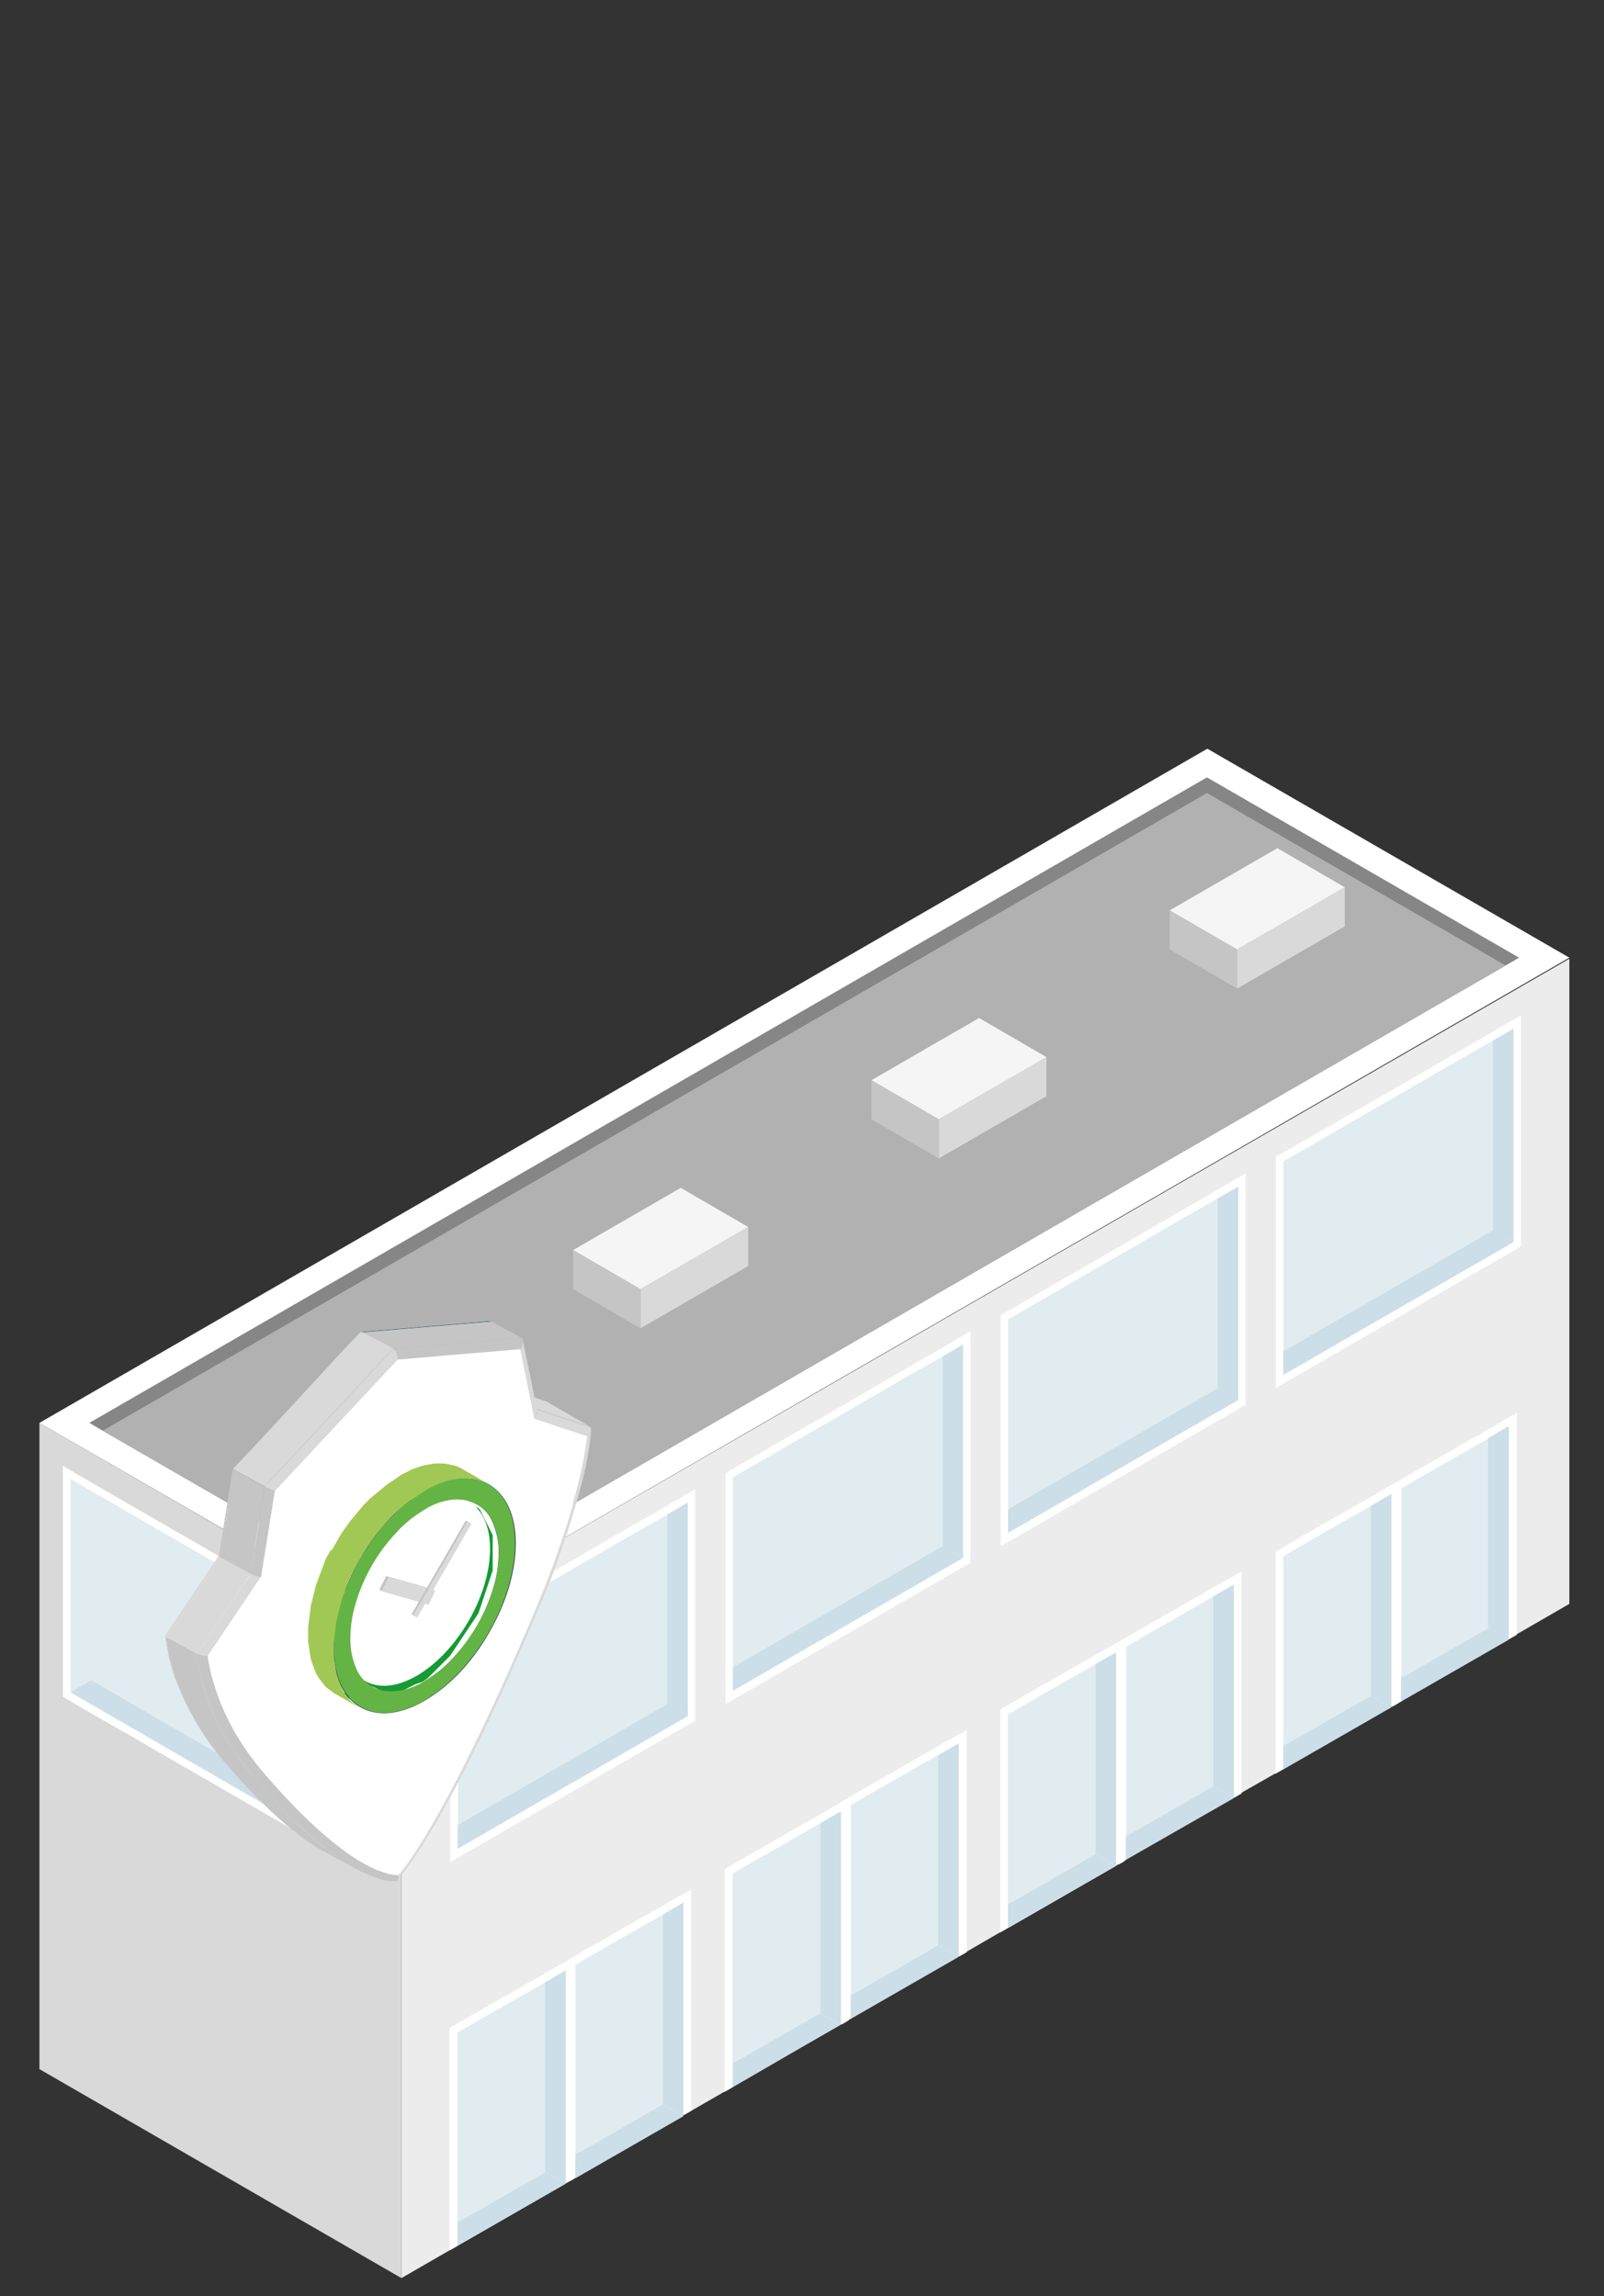 <?xml version="1.0" encoding="UTF-8"?>
<svg id="Ebene_1" data-name="Ebene 1" xmlns="http://www.w3.org/2000/svg" xmlns:xlink="http://www.w3.org/1999/xlink" viewBox="0 0 430.7 616.5">
  <rect x="0" y="0" width="430.7" height="616.5" fill="#333333" stroke="none"/>
  <defs>
    <style>
      .cls-1 {
        clip-path: url(#clippath);
      }

      .cls-2 {
        fill: none;
      }

      .cls-2, .cls-3, .cls-4, .cls-5, .cls-6, .cls-7, .cls-8, .cls-9, .cls-10, .cls-11, .cls-12, .cls-13, .cls-14, .cls-15, .cls-16, .cls-17, .cls-18, .cls-19, .cls-20, .cls-21, .cls-22, .cls-23 {
        stroke-width: 0px;
      }

      .cls-24 {
        clip-path: url(#clippath-1);
      }

      .cls-25 {
        clip-path: url(#clippath-4);
      }

      .cls-26 {
        clip-path: url(#clippath-3);
      }

      .cls-27 {
        clip-path: url(#clippath-2);
      }

      .cls-28 {
        opacity: .15;
      }

      .cls-3 {
        fill: #159a34;
      }

      .cls-3, .cls-4, .cls-5, .cls-6, .cls-7, .cls-8, .cls-9, .cls-10 {
        fill-rule: evenodd;
      }

      .cls-4 {
        fill: #a1c854;
      }

      .cls-5 {
        fill: #415a74;
      }

      .cls-6 {
        fill: #2c3e50;
      }

      .cls-7, .cls-17 {
        fill: #d9d9d9;
      }

      .cls-8, .cls-15 {
        fill: #c6c5c5;
      }

      .cls-9, .cls-19 {
        fill: #fff;
      }

      .cls-10 {
        fill: #64b445;
      }

      .cls-11 {
        fill: #2a3180;
      }

      .cls-12 {
        fill: #868686;
      }

      .cls-13 {
        fill: #057795;
      }

      .cls-14 {
        fill: #ccdee7;
      }

      .cls-16 {
        fill: #e1ecf1;
      }

      .cls-18 {
        fill: #b1b1b1;
      }

      .cls-20 {
        fill: #edecec;
      }

      .cls-21 {
        fill: #f5f5f5;
      }

      .cls-22 {
        fill: #00b1e0;
      }

      .cls-23 {
        fill: #03586f;
      }
    </style>
    <clipPath id="clippath">
      <rect class="cls-2" x="10.59" y="201.01" width="410.8" height="410.7"/>
    </clipPath>
    <clipPath id="clippath-1">
      <rect class="cls-2" x="10.59" y="201.01" width="410.8" height="410.7"/>
    </clipPath>
    <clipPath id="clippath-2">
      <rect class="cls-2" x="18.95" y="397.12" width="5.5" height="57.3"/>
    </clipPath>
    <clipPath id="clippath-3">
      <rect class="cls-2" x="10.59" y="201.01" width="410.8" height="410.7"/>
    </clipPath>
    <clipPath id="clippath-4">
      <rect class="cls-2" x="10.59" y="201.01" width="410.8" height="410.7"/>
    </clipPath>
  </defs>
  <rect class="cls-2" width="430.7" height="616.5"/>
  <g id="Gruppe_65031" data-name="Gruppe 65031">
    <g class="cls-1">
      <g id="Gruppe_65030" data-name="Gruppe 65030">
        <g id="Gruppe_65025" data-name="Gruppe 65025">
          <g class="cls-24">
            <g id="Gruppe_65024" data-name="Gruppe 65024">
              <g id="Gruppe_65023" data-name="Gruppe 65023" class="cls-28">
                <g id="Gruppe_65022" data-name="Gruppe 65022">
                  <g class="cls-27">
                    <g id="Gruppe_65021" data-name="Gruppe 65021">
                      <path id="Pfad_43474" data-name="Pfad 43474" class="cls-11" d="m24.45,400.32v50.9l-5.5,3.2v-57.3l5.5,3.2Z"/>
                    </g>
                  </g>
                </g>
              </g>
            </g>
          </g>
        </g>
        <path id="Pfad_43475" data-name="Pfad 43475" class="cls-20" d="m107.79,438.11v173.5l13-7.5,2.1-1.2,29-16.7.6-.4,1.5-.8.6-.4,28.9-16.7,2.1-1.2,9.2-5.3,20.2-11.7,10.9-6.3.6-.3,1.5-.9.6-.4,11.1-6.4,17.9-10.3,2.1-1.2,9.3-5.4,24.5-14.1,6.5-3.7.6-.4,1.5-.8v-.1l.6-.4,19-10.9,9.9-5.7v-.1l2.1-1.2,9.3-5.3,2.1-1.2,28.9-16.7.6-.3,1.5-.9.6-.3,28.9-16.7,2.1-1.2,14.2-8.2v-173.2L107.79,438.11Z"/>
        <path id="Pfad_43476" data-name="Pfad 43476" class="cls-17" d="m10.59,555.51l97.2,56.1v-173.4l-97.2-56.2v173.5Z"/>
        <path id="Pfad_43477" data-name="Pfad 43477" class="cls-16" d="m99.49,443.61v57.3l-57-32.9-5.8-3.4-1.8-1-11.7-6.7-4.2-2.5v-57.3l5.5,3.2,49.3,28.5,11.7,6.7,1.8,1,5.8,3.4,6.4,3.7Z"/>
        <path id="Pfad_43478" data-name="Pfad 43478" class="cls-19" d="m18.99,397.11l5.5,3.2,49.3,28.5,11.7,6.7,1.8,1,5.8,3.4,6.4,3.7v57.3l-57-32.9-5.8-3.4-1.8-1-11.7-6.7-4.2-2.5v-57.3h0Zm-2.1-3.6v62l1,.6,4.2,2.5,11.7,6.7,1.8,1,5.8,3.4,57,32.9,3.1,1.8v-62l-1-.6-6.4-3.7-5.8-3.4-1.8-1-11.7-6.7-49.4-28.5-5.5-3.2-3-1.8Z"/>
        <path id="Pfad_43479" data-name="Pfad 43479" class="cls-19" d="m324.19,201.01L10.59,382.01l97.2,56.1,313.6-181-97.2-56.1Z"/>
        <path id="Pfad_43480" data-name="Pfad 43480" class="cls-12" d="m407.89,257.11l-3.6,2.1L107.79,430.41l-80.2-46.3-3.6-2.1,300.1-173.3,83.8,48.4Z"/>
        <path id="Pfad_43481" data-name="Pfad 43481" class="cls-18" d="m404.29,259.21L107.79,430.41l-80.2-46.3,296.5-171.2,80.2,46.3Z"/>
        <path id="Pfad_43482" data-name="Pfad 43482" class="cls-14" d="m99.49,494.51v6.3l-80.5-46.5,5.5-3.2,75,43.4Z"/>
        <path id="Pfad_43483" data-name="Pfad 43483" class="cls-16" d="m184.69,403.41v57.3l-35.5,20.5h0l-5.6,3.2-1.7,1-13.8,8-5.1,2.9v-57.3l33.6-19.4,13.8-8,1.8-1,5.6-3.2h0l6.9-4Z"/>
        <path id="Pfad_43484" data-name="Pfad 43484" class="cls-19" d="m184.69,403.41v57.3l-35.5,20.5h0l-5.6,3.2-1.7,1-13.8,8-5.1,2.9v-57.3l33.6-19.4,13.8-8,1.8-1,5.6-3.2h0l6.9-4Zm2-3.6l-3.1,1.8-6.5,3.8h0l-.5.3-5.6,3.2-1.8,1-13.8,8-33.5,19.4-1,.6v62l3.1-1.8,5.1-2.9,13.8-8,1.7-1,5.1-2.9h0l.5-.3,35.5-20.5,1-.6v-62.1h0Z"/>
        <path id="Pfad_43485" data-name="Pfad 43485" class="cls-14" d="m179.19,406.61v50.9l5.5,3.2v-57.3l-5.5,3.2Z"/>
        <path id="Pfad_43486" data-name="Pfad 43486" class="cls-14" d="m184.69,460.71l-61.8,35.6v-6.3l56.3-32.5,5.5,3.2Z"/>
        <path id="Pfad_43487" data-name="Pfad 43487" class="cls-16" d="m258.49,361.01v57.3l-35.5,20.5h0l-5.6,3.2-1.7,1-13.8,8-5.1,2.9v-57.3l33.6-19.4,13.8-8,1.8-1,5.6-3.2h0l6.9-4Z"/>
        <path id="Pfad_43488" data-name="Pfad 43488" class="cls-19" d="m258.49,361.01v57.3l-35.5,20.5h0l-5.6,3.2-1.7,1-13.8,8-5.1,2.9v-57.3l33.6-19.4,13.8-8,1.8-1,5.6-3.2h0l6.9-4Zm2.1-3.6l-3.1,1.8-6.5,3.8h0l-.5.3-5.6,3.2-1.7,1-13.8,8-33.6,19.4-1,.6v62l3.1-1.8,5.1-2.9,13.8-8,1.7-1,5.1-2.9h0l.5-.3,35.5-20.5,1-.6v-62.1h0Z"/>
        <path id="Pfad_43489" data-name="Pfad 43489" class="cls-14" d="m253.09,364.21v50.9l5.5,3.2v-57.3l-5.5,3.2Z"/>
        <path id="Pfad_43490" data-name="Pfad 43490" class="cls-14" d="m258.49,418.31l-61.7,35.6v-6.3l56.3-32.5,5.4,3.2Z"/>
        <path id="Pfad_43491" data-name="Pfad 43491" class="cls-16" d="m332.39,318.61v57.3l-35.5,20.5h0l-5.6,3.2-1.7,1-13.8,8-5.1,2.9v-57.3l33.6-19.4,13.8-8,1.8-1,5.6-3.2h0l6.9-4Z"/>
        <path id="Pfad_43492" data-name="Pfad 43492" class="cls-19" d="m332.39,318.61v57.3l-35.5,20.5h0l-5.6,3.2-1.7,1-13.8,8-5.1,2.9v-57.3l33.6-19.4,13.8-8,1.8-1,5.6-3.2h0l6.9-4Zm2.1-3.6l-3.1,1.8-6.5,3.8h0l-.5.3-5.6,3.2-1.7,1-13.8,8-33.6,19.4-1,.6v62l3.1-1.8,5.1-2.9,13.8-8,1.7-1,5.1-2.9h0l.5-.3,35.5-20.5,1-.6v-62.1h0Z"/>
        <path id="Pfad_43493" data-name="Pfad 43493" class="cls-14" d="m326.99,321.81v50.9l5.5,3.2v-57.3l-5.5,3.2Z"/>
        <path id="Pfad_43494" data-name="Pfad 43494" class="cls-14" d="m332.39,375.91l-61.7,35.6v-6.3l56.3-32.5,5.4,3.2Z"/>
        <path id="Pfad_43495" data-name="Pfad 43495" class="cls-16" d="m406.29,276.21v57.3l-35.5,20.5h0l-5.6,3.2-1.7,1-13.8,8-5.1,2.9v-57.3l33.6-19.4,13.8-8,1.8-1,5.6-3.2h0l6.9-4Z"/>
        <path id="Pfad_43496" data-name="Pfad 43496" class="cls-19" d="m406.29,276.21v57.3l-35.5,20.5h0l-5.6,3.2-1.7,1-13.8,8-5.1,2.9v-57.3l33.6-19.4,13.8-8,1.8-1,5.6-3.2h0l6.9-4Zm2.1-3.6l-3.1,1.8-6.5,3.8h0l-.5.3-5.6,3.2-1.7,1-13.8,8-33.6,19.3-1,.6v62l3.1-1.8,5.1-2.9,13.8-8,1.7-1,5.1-2.9h0l.5-.3,35.5-20.5,1-.6v-62h0Z"/>
        <path id="Pfad_43497" data-name="Pfad 43497" class="cls-14" d="m400.89,279.41v50.9l5.5,3.2v-57.3l-5.5,3.2Z"/>
        <path id="Pfad_43498" data-name="Pfad 43498" class="cls-14" d="m406.29,333.51l-61.7,35.6v-6.3l56.3-32.5,5.4,3.2Z"/>
        <path id="Pfad_43499" data-name="Pfad 43499" class="cls-16" d="m151.79,529.11v57.2l-28.9,16.6v-57.3l6-3.5,13.8-7.9,1.8-1,5.6-3.2,1.7-.9Z"/>
        <path id="Pfad_43500" data-name="Pfad 43500" class="cls-19" d="m150.79,527.31l-1.9,1-5.5,3.2-1.8,1-13.8,7.9-6.1,3.5-1,.6v59.7l2.1-1.2v-57.3l6.1-3.5,13.8-7.9,1.8-1,5.5-3.2,1.9-1.1v57.2l.6-.4v-59.5l-1.7,1Zm1.6-.9l-1.6.9-1.9,1-5.5,3.2-1.8,1-13.8,7.9-6.1,3.5-1,.6v59.7l2.1-1.2v-57.3l6.1-3.5,13.8-7.9,1.8-1,5.5-3.2,1.9-1.1v57.2l.6-.4,1.5-.8v-59.6l-1.6,1Z"/>
        <path id="Pfad_43501" data-name="Pfad 43501" class="cls-14" d="m146.39,532.21v50.9l5.5,3.2v-57.3l-5.5,3.2Z"/>
        <path id="Pfad_43502" data-name="Pfad 43502" class="cls-14" d="m151.79,586.31l-28.9,16.6v-6.3l1.9-1,21.6-12.4,5.4,3.1Z"/>
        <path id="Pfad_43503" data-name="Pfad 43503" class="cls-16" d="m183.39,510.91v57.3l-28.9,16.6v-57.3l6-3.5,13.8-7.9,1.8-1,5.6-3.2,1.7-1Z"/>
        <path id="Pfad_43504" data-name="Pfad 43504" class="cls-19" d="m182.39,509.11l-1.8,1-5.6,3.2-1.8,1-13.8,7.9-6,3.5-1,.6v59.6l1.5-.8.6-.4v-57.2l6-3.5,13.8-7.9,1.8-1,5.6-3.2,1.8-1.1v57.1l2.1-1.2v-59.4l-3.2,1.8Z"/>
        <path id="Pfad_43505" data-name="Pfad 43505" class="cls-14" d="m177.99,514.01v50.9l5.5,3.2v-57.3l-5.5,3.2Z"/>
        <path id="Pfad_43506" data-name="Pfad 43506" class="cls-14" d="m183.39,568.11l-28.9,16.6v-6.3l1.9-1,21.6-12.4,5.4,3.1Z"/>
        <path id="Pfad_43507" data-name="Pfad 43507" class="cls-16" d="m225.69,486.31v57.3l-28.9,16.6v-57.3l6-3.5,13.8-7.9,1.8-1,5.6-3.2,1.7-1Z"/>
        <path id="Pfad_43508" data-name="Pfad 43508" class="cls-19" d="m224.69,484.51l-1.8,1.1-5.6,3.2-1.8,1-13.8,7.9-6.1,3.5-1,.6v59.8l20.2-11.7-18.1,10.4v-57.3l6.1-3.5,13.8-7.9,1.8-1,5.5-3.2,1.9-1v57.2l.6-.3v-59.7l-1.7.9Zm1.6-.9l-1.6.9-1.8,1.1-5.6,3.2-1.8,1-13.8,7.9-6.1,3.5-1,.6v59.8l20.2-11.7-18.1,10.4v-57.3l6.1-3.5,13.8-7.9,1.8-1,5.5-3.2,1.9-1v57.2l.6-.3,1.5-.9v-59.6l-1.6.8Z"/>
        <path id="Pfad_43509" data-name="Pfad 43509" class="cls-14" d="m220.29,489.51v50.9l5.5,3.2v-57.3l-5.5,3.2Z"/>
        <path id="Pfad_43510" data-name="Pfad 43510" class="cls-14" d="m225.69,543.61l-28.9,16.6v-6.3l1.9-1,21.6-12.4,5.4,3.1Z"/>
        <path id="Pfad_43511" data-name="Pfad 43511" class="cls-16" d="m257.29,468.11v57.3l-28.9,16.6v-57.3l6-3.5,13.8-7.9,1.8-1,5.6-3.2,1.7-1Z"/>
        <path id="Pfad_43512" data-name="Pfad 43512" class="cls-19" d="m256.29,466.31l-1.8,1-5.5,3.2-1.8,1-13.8,7.9-6,3.5-1,.6v59.7l1.5-.9.6-.4v-57.3l6-3.5,13.8-7.9,1.8-1,5.6-3.2,1.8-1v57.3l2.1-1.2v-59.6l-3.3,1.8Z"/>
        <path id="Pfad_43513" data-name="Pfad 43513" class="cls-14" d="m251.89,471.31v50.9l5.5,3.2v-57.3l-5.5,3.2Z"/>
        <path id="Pfad_43514" data-name="Pfad 43514" class="cls-14" d="m257.29,525.41l-28.9,16.6v-6.3l1.9-1,21.6-12.4,5.4,3.1Z"/>
        <path id="Pfad_43515" data-name="Pfad 43515" class="cls-16" d="m299.59,443.71v57.3l-28.9,16.6v-57.3l6-3.5,13.8-7.9,1.8-1,5.6-3.2,1.7-1Z"/>
        <path id="Pfad_43516" data-name="Pfad 43516" class="cls-19" d="m298.59,441.91l-1.8,1-5.6,3.2-1.8,1-13.8,7.9-6,3.5-1,.6v59.7l24.5-14.1-22.5,12.9v-57.3l6-3.5,13.8-7.9,1.8-1,5.6-3.2,1.8-1v57.2l.6-.4v-59.6l-1.6,1Zm1.6-1l-1.6.9-1.8,1-5.6,3.2-1.8,1-13.8,7.9-6,3.5-1,.6v59.7l24.5-14.1-22.5,12.9v-57.2l6-3.5,13.8-7.9,1.8-1,5.6-3.2,1.8-1v57.2l.6-.4,1.5-.8v-59.6l-1.5.8Z"/>
        <path id="Pfad_43517" data-name="Pfad 43517" class="cls-14" d="m294.19,446.81v50.9l5.5,3.2v-57.3l-5.5,3.2Z"/>
        <path id="Pfad_43518" data-name="Pfad 43518" class="cls-14" d="m299.59,500.91l-28.9,16.6v-6.3l1.9-1,21.6-12.4,5.4,3.1Z"/>
        <path id="Pfad_43519" data-name="Pfad 43519" class="cls-16" d="m331.19,425.51v57.3l-28.9,16.5v-57.3l6-3.5,13.8-7.9,1.8-1,5.6-3.2,1.7-.9Z"/>
        <path id="Pfad_43520" data-name="Pfad 43520" class="cls-19" d="m330.19,423.71l-1.8,1-5.5,3.2-1.8,1-13.8,7.9-6,3.5-1,.6v59.7l1.5-.8v-.1l.6-.4v-57.2l6-3.5,13.8-7.9,1.7-1,5.6-3.2,1.8-1v57.2l2.1-1.2v-59.6l-3.2,1.8Z"/>
        <path id="Pfad_43521" data-name="Pfad 43521" class="cls-14" d="m325.79,428.61v50.9l5.5,3.2v-57.3l-5.5,3.2Z"/>
        <path id="Pfad_43522" data-name="Pfad 43522" class="cls-14" d="m331.19,482.71l-28.9,16.6v-6.3l1.9-1,21.6-12.4,5.4,3.1Z"/>
        <path id="Pfad_43523" data-name="Pfad 43523" class="cls-16" d="m373.49,401.11v57.3l-28.9,16.6v-57.3l6-3.5,13.8-7.9,1.8-1,5.6-3.2,1.7-1Z"/>
        <path id="Pfad_43524" data-name="Pfad 43524" class="cls-19" d="m372.49,399.31l-1.8,1.1-5.6,3.2-1.8,1-13.8,7.9-6,3.5-1,.6v59.6l2.1-1.2v-57.2l6-3.5,13.8-7.9,1.8-1,5.6-3.2,1.8-1v57.1l.6-.3v-59.6l-1.7.9Zm1.6-.9l-1.6.9-1.8,1.1-5.6,3.2-1.8,1-13.8,7.9-6,3.5-1,.6v59.6l2.1-1.2v-57.2l6-3.5,13.8-7.9,1.8-1,5.6-3.2,1.8-1v57.1l.6-.3,1.5-.9v-59.5l-1.6.8Z"/>
        <path id="Pfad_43525" data-name="Pfad 43525" class="cls-14" d="m368.09,404.31v50.9l5.5,3.2v-57.3l-5.5,3.2Z"/>
        <path id="Pfad_43526" data-name="Pfad 43526" class="cls-14" d="m373.49,458.41l-28.9,16.6v-6.3l1.9-1,21.6-12.4,5.4,3.1Z"/>
        <path id="Pfad_43527" data-name="Pfad 43527" class="cls-16" d="m405.09,382.91v57.3l-28.9,16.6v-57.3l6-3.5,13.8-7.9,1.8-1,5.6-3.2,1.7-1Z"/>
        <path id="Pfad_43528" data-name="Pfad 43528" class="cls-19" d="m404.09,381.11l-1.8,1.1-5.5,3.2-1.8,1-13.8,7.9-6,3.5-1,.6v59.6l1.5-.9.6-.3v-57.2l6-3.5,13.8-7.9,1.8-1,5.5-3.2,1.8-1v57.1l2.1-1.2v-59.6l-3.2,1.8Z"/>
        <path id="Pfad_43529" data-name="Pfad 43529" class="cls-14" d="m399.59,386.11v50.9l5.5,3.2v-57.3l-5.5,3.2Z"/>
        <path id="Pfad_43530" data-name="Pfad 43530" class="cls-14" d="m405.09,440.21l-28.9,16.6v-6.3l1.9-1,21.6-12.4,5.4,3.1Z"/>
        <path id="Pfad_43531" data-name="Pfad 43531" class="cls-21" d="m200.89,329.41l-28.9,16.7-18.1-10.5,28.9-16.7,18.1,10.5Z"/>
        <path id="Pfad_43532" data-name="Pfad 43532" class="cls-17" d="m200.89,339.91l-28.9,16.7v-10.5l28.9-16.7v10.5Z"/>
        <path id="Pfad_43533" data-name="Pfad 43533" class="cls-15" d="m153.89,346.11l18.1,10.5v-10.5l-18.1-10.5v10.5Z"/>
        <path id="Pfad_43534" data-name="Pfad 43534" class="cls-21" d="m280.99,283.81l-28.9,16.7-18.1-10.5,28.9-16.7,18.1,10.5Z"/>
        <path id="Pfad_43535" data-name="Pfad 43535" class="cls-17" d="m280.99,294.31l-28.9,16.7v-10.5l28.9-16.7v10.5Z"/>
        <path id="Pfad_43536" data-name="Pfad 43536" class="cls-15" d="m233.99,300.51l18.1,10.5v-10.5l-18.1-10.5v10.5Z"/>
        <path id="Pfad_43537" data-name="Pfad 43537" class="cls-21" d="m361.09,238.21l-28.9,16.7-18.1-10.5,28.9-16.7,18.1,10.5Z"/>
        <path id="Pfad_43538" data-name="Pfad 43538" class="cls-17" d="m361.09,248.71l-28.9,16.7v-10.5l28.9-16.7v10.5Z"/>
        <path id="Pfad_43539" data-name="Pfad 43539" class="cls-15" d="m314.09,254.91l18.1,10.5v-10.5l-18.1-10.5v10.5Z"/>
        <g id="Gruppe_65027" data-name="Gruppe 65027">
          <g class="cls-26">
            <g id="Gruppe_65026" data-name="Gruppe 65026">
              <path id="Pfad_43540" data-name="Pfad 43540" class="cls-22" d="m143.69,377.51l.5-.5c-.2.2-.3.3-.5.5"/>
              <path id="Pfad_43541" data-name="Pfad 43541" class="cls-22" d="m158.19,385.11c-.1.2-.3.4-.4.5.1-.1.2-.3.4-.5"/>
              <path id="Pfad_43542" data-name="Pfad 43542" class="cls-17" d="m157.69,385.61c0-.3-1,16.2-14.2,47.2-25,58.9-36.7,70.7-36.5,70.6v.4c0,.4-.1.7-.4,1,1.1-1.1,5.3-5.9,13.7-21.2,8.4-15.3,16.7-34.2,16.8-34.4,1-2.4,2.4-5.5,3.5-7.9.1-.2,2.5-5.8,5.6-13.1.8-1.9,2.5-6.1,4.7-12.5.7-1.9,3-8.8,5-16.3,1.4-5.1,2.4-10.3,2.9-15.6-.1.5-.3,1-.6,1.4-.2.1-.3.3-.5.4"/>
              <path id="Pfad_43543" data-name="Pfad 43543" class="cls-13" d="m132.09,371.41c4.8,1.6,9.7,3.2,14.5,4.8q.1,0,.1.1l-14.5-4.8c0-.1-.1-.1-.1-.1"/>
              <path id="Pfad_43544" data-name="Pfad 43544" class="cls-17" d="m143.89,378.21l-11.7-6.8,14.5,4.8,11.7,6.8-14.5-4.8Z"/>
              <path id="Pfad_43545" data-name="Pfad 43545" class="cls-17" d="m143.49,381.01c.9-1.1,1.1-2.4.4-2.7l14.5,4.8c.6.4.3,1.6-.7,2.7l-14.2-4.8Z"/>
              <path id="Pfad_43546" data-name="Pfad 43546" class="cls-17" d="m140.39,359.81c1.3,6.3,2.6,12.7,3.9,19,0,.8-.2,1.6-.8,2.2l-3.8-18.7c.5-.8.8-1.6.7-2.5"/>
              <path id="Pfad_43547" data-name="Pfad 43547" class="cls-23" d="m96.99,357.61l31-2.6c1-.1,2.4-.2,3.4-.3.2,0,.3,0,.5.1l-34.6,2.9c-.1-.1-.2-.1-.3-.1"/>
              <path id="Pfad_43548" data-name="Pfad 43548" class="cls-22" d="m44.99,438.71c.1,0,.3,0,.4-.1-.2.1-.3.1-.4.1"/>
              <path id="Pfad_43549" data-name="Pfad 43549" class="cls-17" d="m44.39,439.01l14.4-21.4c-.1.1.1.2.4.4l-14.4,21.5c-.4-.2-.5-.3-.4-.5"/>
              <path id="Pfad_43550" data-name="Pfad 43550" class="cls-15" d="m86.49,496.81c-6.3-3.6-15.2-10.8-27-24.8-13.5-16-14.7-31.7-14.8-32.5-.2-.1-.3-.3-.3-.4.6,5,1.8,9.8,3.8,14.4,2,4.8,4.5,9.4,7.5,13.7,2.5,3.5,5.3,6.8,8.2,10,.9,1.1,4.4,4.8,6.9,7.2,2.7,2.7,5.6,5.2,8.6,7.6,2.3,1.8,4.6,3.4,7.1,4.8"/>
              <path id="Pfad_43551" data-name="Pfad 43551" class="cls-15" d="m105.49,362.11l-8.1-4.4,34.6-2.9,8.1,4.4-34.6,2.9Z"/>
              <path id="Pfad_43552" data-name="Pfad 43552" class="cls-15" d="m106.69,365.01c.1-1.1-.4-2.1-1.2-2.9l34.6-2.9c.6.4.5,1.7-.4,3l-33,2.8Z"/>
              <path id="Pfad_43553" data-name="Pfad 43553" class="cls-17" d="m55.89,444.51c-1,.1-2.1-.1-3-.5l14.4-21.5c.9.4,1.8.7,2.8.9l-14.2,21.1Z"/>
              <path id="Pfad_43555" data-name="Pfad 43555" class="cls-17" d="m52.89,443.91l-8.1-4.4,14.4-21.5,8.1,4.4-14.4,21.5Z"/>
              <path id="Pfad_43556" data-name="Pfad 43556" class="cls-15" d="m94.59,501.21l-8.1-4.4c-6.3-3.6-15.2-10.8-27-24.8-13.5-16-14.7-31.7-14.8-32.5l8.1,4.4c.1.8,1.3,16.5,14.8,32.5,11.8,14,20.7,21.2,27,24.8"/>
              <path id="Pfad_43557" data-name="Pfad 43557" class="cls-15" d="m58.79,417.71c1.2-7.8,2.5-15.6,3.7-23.3,0,0,.1.1.4.3l-3.7,23.4c-.3-.2-.5-.3-.4-.4"/>
              <path id="Pfad_43558" data-name="Pfad 43558" class="cls-15" d="m106.29,505.01c-1.7.1-3.5-.2-5.1-.8-2.3-.8-4.5-1.8-6.6-3-6.3-3.6-15.2-10.8-27-24.8-13.5-16-14.7-31.7-14.8-32.5.8.4,1.6.6,2.5.6h.5c0-.3,1.1,14.9,14.4,30.7,25.2,29.9,36.9,28.2,36.8,28.2v.4c0,.7-.3,1.1-.7,1.2"/>
              <path id="Pfad_43559" data-name="Pfad 43559" class="cls-19" d="m106.69,365.01c10.8-.9,22.3-1.9,33-2.8,1.1,5.4,2.4,11.7,3.8,18.7l14.2,4.7c0-.3-1.1,16.2-14.2,47.2-25,58.9-36.6,70.7-36.5,70.6.1,0-11.5,1.6-36.8-28.2-13.3-15.8-14.4-31-14.4-30.7,4.1-6,8.9-13.2,14.2-21.1,1.4-8.6,2.6-16.4,3.7-23.1l33-35.3"/>
              <path id="Pfad_43560" data-name="Pfad 43560" class="cls-15" d="m67.29,422.51l-8.1-4.4,3.7-23.4,8.1,4.4-3.7,23.4Z"/>
              <path id="Pfad_43561" data-name="Pfad 43561" class="cls-17" d="m97.39,357.71c-.2-.2-.6-.1-.8.1-1,1.1-2.4,2.5-3.4,3.6-.5.5-1.2,1.3-1.7,1.8l-3.4,3.7c-1,1.1-2.4,2.6-3.4,3.7-1.7,1.8-3.4,3.7-5.1,5.5-1,1.1-2.4,2.6-3.4,3.7l-1.7,1.8c-1,1.1-2.4,2.6-3.4,3.7l-3.4,3.6-1.7,1.8c-1,1.1-2.4,2.5-3.4,3.6,0,0,.1.1.4.3l8.1,4.4,34.5-37-8.2-4.3Z"/>
              <path id="Pfad_43562" data-name="Pfad 43562" class="cls-15" d="m70.09,423.41c-1-.1-1.9-.4-2.8-.9l3.8-23.4c.9.5,1.8.9,2.7,1.2l-3.7,23.1Z"/>
              <path id="Pfad_43563" data-name="Pfad 43563" class="cls-17" d="m73.79,400.31c-.9-.3-1.8-.8-2.7-1.2l34.5-37c.8.7,1.2,1.8,1.2,2.9l-33,35.3Z"/>
            </g>
          </g>
        </g>
        <path id="Pfad_43564" data-name="Pfad 43564" class="cls-5" d="m102.59,458.71l-5.7-3.3-6.1-1.2,5.7,3.3,6.1,1.2Z"/>
        <g id="Gruppe_65029" data-name="Gruppe 65029">
          <g class="cls-25">
            <g id="Gruppe_65028" data-name="Gruppe 65028">
              <path id="Pfad_43565" data-name="Pfad 43565" class="cls-6" d="m96.69,418.41c4.4-7.7,10.5-14.3,17.3-18.2,6.7-3.9,12.8-4.3,17.3-1.7,4.4,2.6,7.2,8,7.2,15.8s-2.7,16.4-7.2,24.1c-4.4,7.7-10.5,14.3-17.3,18.2-6.7,3.9-12.8,4.3-17.3,1.7-4.4-2.5-7.2-8-7.2-15.8.1-7.8,2.8-16.5,7.2-24.1m31.4-14.5c-2-1.1-4.2-1.5-6.5-1.3-2.7.3-5.3,1.2-7.6,2.7-2.8,1.7-5.4,3.7-7.6,6.2-5,5.3-8.7,11.8-10.8,18.8-1,3.1-1.5,6.4-1.5,9.7-.1,2.7.5,5.4,1.5,8,1.8,4.3,6.2,6.9,10.8,6.2,2.7-.3,5.3-1.2,7.6-2.7,2.8-1.7,5.4-3.8,7.6-6.2,5-5.3,8.7-11.8,10.8-18.7,1-3.1,1.5-6.4,1.5-9.7.1-2.7-.5-5.4-1.5-7.9-.8-2.2-2.3-4-4.3-5.1"/>
              <path id="Pfad_43566" data-name="Pfad 43566" class="cls-3" d="m99.89,452.81l-6.8-3.9.2.1.2.1.2.1.2.1.2.1.2.1.2.1.2.1.2.1.2.1.2.1.2.1.2.1h5.2l.2-.1.2-.1.2-.1.2-.1.2-.1.2-.1.2-.1.2-.1.2-.1.2-.1.2-.1.2-.1.2-.1.2-.1.2-.1.2-.1.2-.1.2-.1.2-.1.2-.1.3-.1.3-.1.3-.1.3-.1.3-.1.3-.1.3-.2.3-.2.3-.2.2-.2.3-.2.2-.2.2-.2.2-.2.2-.2.2-.2.2-.2.2-.2.2-.2.2-.2.2-.2.2-.2.2-.2.2-.2.2-.2.2-.2.2-.2.2-.2.2-.2.2-.2.2-.2.2-.2.2-.2.2-.2.2-.2.2-.2.2-.2.2-.2.2-.2.2-.2.2-.2.2-.3.2-.3.2-.3.2-.3.2-.3.2-.3.2-.3.2-.3.2-.3.2-.3.2-.3.2-.3.2-.3.2-.3.2-.3.2-.3.2-.3.2-.3.2-.3.2-.3.2-.3.2-.3.2-.3.2-.3.2-.3.2-.3.2-.3.2-.3.2-.3.2-.3.2-.3.2-.3.2-.3.2-.3.2-.3.2-.3.2-.3.2-.3.1-.3.1-.3.1-.3.1-.3.1-.3.1-.3.1-.3.1-.3.1-.3.1-.3.1-.3.1-.3.1-.3.1-.3.1-.3.1-.3.1-.3.1-.3.1-.3.1-.3.1-.3.1-.3.1-.3.1-.3.1-.3.1-.3.1-.3.1-.3.1-.3.1-.3.1-.3.1-.3.1-.3.1-.3.1-.3.1-.3.1-.3.1-.3v-9.6l-.1-.2-.1-.2-.1-.2-.1-.2-.1-.2-.1-.2-.1-.2-.1-.2-.1-.2-.1-.2-.1-.2-.1-.2-.1-.2-.1-.2-.1-.2-.1-.2-.1-.2-.1-.2-.1-.2-.1-.2-.1-.2-.1-.2-.1-.2-.1-.2-.1-.2-.1-.2-.1-.2-.1-.2-.1-.2-.1-.2-.1-.2-.1-.2-.1-.2-.1-.2-.1-.1-.1-.1-.1-.1-.1-.1-.2-.1-.2-.1-.2-.1-.2-.1-.2-.1-.2-.1-.2-.1-.2-.1-.2-.1-.2-.1,6.8,3.9.2.1.2.1.2.1.2.1.2.1.2.1.2.1.2.1.2.1.2.1.1.1.1.1.1.1.1.1.1.2.1.2.1.2.1.2.1.2.1.2.1.2.1.2.1.2.1.2.1.2.1.2.1.2.1.2.1.2.1.2.1.2.1.2.1.2.1.2.1.2.1.2.1.2.1.2.1.2.1.2.1.2.1.2.1.2.1.2.1.2.1.2.1.2.1.2v9.6l-.1.3-.1.3-.1.3-.1.3-.1.3-.1.3-.1.3-.1.3-.1.3-.1.3-.1.3-.1.3-.1.3-.1.3-.1.3-.1.3-.1.3-.1.3-.1.3-.1.3-.1.3-.1.3-.1.3-.1.3-.1.3-.1.3-.1.3-.1.3-.1.3-.1.3-.1.3-.1.3-.1.3-.1.3-.1.3-.1.3-.1.3-.1.3-.2.3-.2.3-.2.3-.2.3-.2.3-.2.3-.2.3-.2.3-.2.3-.2.3-.2.3-.2.3-.2.3-.2.3-.2.3-.2.3-.2.3-.2.3-.2.3-.2.3-.2.3-.2.3-.2.3-.2.3-.2.3-.2.3-.2.3-.2.3-.2.3-.2.3-.2.3-.2.3-.2.3-.2.3-.2.3-.2.3-.2.3-.2.3-.2.2-.2.2-.2.2-.2.2-.2.2-.2.2-.2.2-.2.2-.2.2-.2.2-.2.2-.2.2-.2.2-.2.2-.2.2-.2.2-.2.2-.2.2-.2.2-.2.2-.2.2-.2.2-.2.2-.2.2-.2.2-.2.2-.2.2-.2.2-.2.2-.2.2-.3.2-.2.2-.3.2-.3.2-.3.2-.3.1-.3.1-.3.1-.3.1-.3.1-.3.1-.2.1-.2.1-.2.1-.2.1-.2.1-.2.1-.2.1-.2.1-.2.1-.2.1-.2.1-.2.1-.2.1-.2.1-.2.1-.2.1-.2.1-.2.1-.2.1-.2.1h-5l-.2-.1-.2-.1-.2-.1-.2-.1-.2-.1-.2-.1-.2-.1-.2-.1-.2-.1-.2-.1-.2-.1-.2-.1-.2-.1h-.2Z"/>
              <path id="Pfad_43567" data-name="Pfad 43567" class="cls-9" d="m111.89,404.41c-10.9,6.3-19.7,21.6-19.7,34.1s8.8,17.7,19.7,11.4c10.9-6.3,19.7-21.6,19.7-34.1s-8.8-17.7-19.7-11.4"/>
              <path id="Pfad_43568" data-name="Pfad 43568" class="cls-4" d="m107.19,396.31l.6-.4.6-.3.6-.3.6-.3.6-.3.6-.3.6-.2.6-.2.6-.2.6-.2.6-.2.6-.1.6-.1.6-.1.6-.1.6-.1h2.5l.5.1.5.1.5.1.5.1.5.1.5.1.5.2.4.2.4.2.4.2,6.8,3.9-.4-.2-.4-.2-.4-.2-.5-.2-.5-.1-.5-.1-.5-.1-.5-.1-.5-.1-.5-.1h-2.5l-.6.1-.6.1-.6.1-.6.1-.6.1-.6.2-.6.2-.6.2-.6.2-.6.2-.6.3-.6.3-.6.3-.6.3-.6.3-.6.4-.6.4-.6.4-.6.4-.6.4-.6.4-.6.4-.6.5-.6.5-.6.5-.6.5-.6.5-.6.5-.6.5-.6.6-.6.6-.6.6-.5.6-.5.6-.5.6-.5.6-.5.6-.5.6-.5.6-.5.7-.5.7-.5.7-.5.7-.5.7-.4.7-.4.7-.4.7-.4.7-.4.7-.4.7-.4.7-.4.7-.4.7-.4.7-.3.7-.3.7-.3.8-.3.8-.3.8-.3.9-.3.8-.3.8-.2.8-.2.8-.2.8-.2.8-.2.8-.2.8-.2.8-.2.8-.1.8-.1.8-.1.8-.1.8-.1.8-.1.7-.1.7v4.2l.1.7.1.7.1.7.1.6.1.6.1.6.1.6.2.6.2.6.2.6.2.5.2.5.2.5.2.5.2.5.3.5.3.4.3.4.3.4.3.4.3.4.3.4.3.3.4.3.4.3.4.3.4.3.4.3-6.8-3.9-.4-.3-.4-.3-.4-.3-.4-.3-.4-.3-.3-.3-.3-.4-.3-.4-.3-.4-.3-.4-.3-.4-.3-.4-.3-.5-.3-.5-.2-.5-.2-.5-.2-.5-.2-.5-.2-.6-.2-.6-.2-.6-.1-.6-.1-.6-.1-.6-.1-.6-.1-.7-.1-.7-.1-.7v-4.2l.1-.7.1-.7.1-.8.1-.8.1-.8.1-.8.1-.8.2-.8.2-.8.2-.8.2-.8.2-.8.2-.8.2-.8.3-.8.3-.8.3-.8.3-.8.3-.8.3-.8.3-.8.3-.7.3-.7.4-.7.4-.7.4-.7.4-.7.4-.7.4-.7.4-.7.4-.7.4-.7.4-.7.5-.7.5-.7.5-.7.5-.7.5-.7.5-.6.5-.6.5-.6.5-.6.5-.6.5-.6.5-.6.6-.6.6-.6.6-.6.6-.5.6-.5.6-.5.6-.5.6-.5.6-.5.6-.5.6-.4.6-.4.6-.4.6-.4.6-.4.6-.5Z"/>
              <path id="Pfad_43569" data-name="Pfad 43569" class="cls-6" d="m99.59,452.61l-6.8-3.9.2.1.2.1,6.8,3.9-.2-.1-.2-.1Z"/>
              <path id="Pfad_43570" data-name="Pfad 43570" class="cls-6" d="m128.09,403.91l-6.8-3.9-.2-.1-.2-.1,6.8,3.9.2.1.2.1Z"/>
              <path id="Pfad_43571" data-name="Pfad 43571" class="cls-10" d="m96.79,418.41c4.4-7.6,10.5-14.3,17.2-18.2,6.7-3.9,12.8-4.3,17.2-1.7s7.1,8,7.1,15.8-2.7,16.4-7.1,24-10.5,14.3-17.2,18.2c-6.7,3.9-12.8,4.3-17.2,1.7s-7.1-8-7.1-15.8c-.1-7.7,2.7-16.4,7.1-24m31.3-14.5c-2-1.1-4.2-1.5-6.5-1.3-2.7.3-5.3,1.2-7.6,2.7-2.8,1.7-5.4,3.7-7.6,6.2-5,5.3-8.7,11.7-10.8,18.7-1,3.1-1.5,6.4-1.5,9.7-.1,2.7.5,5.4,1.5,7.9,1.7,4.3,6.2,6.9,10.8,6.2,2.7-.3,5.3-1.2,7.6-2.7,2.8-1.7,5.4-3.7,7.6-6.2,5-5.3,8.7-11.7,10.8-18.7,1-3.1,1.5-6.4,1.5-9.7.1-2.7-.5-5.4-1.5-7.9-.8-2-2.3-3.7-4.3-4.9"/>
              <path id="Pfad_43572" data-name="Pfad 43572" class="cls-8" d="m102.59,427.21l-.7-.4,1.8-3.7.7.4-1.8,3.7Z"/>
              <path id="Pfad_43573" data-name="Pfad 43573" class="cls-8" d="m104.39,423.51l-.7-.4,12.6,3.6.7.4-12.6-3.6Z"/>
              <path id="Pfad_43574" data-name="Pfad 43574" class="cls-7" d="m116.89,427.11l-1.8,3.7-12.6-3.6,1.8-3.7,12.6,3.6Z"/>
              <path id="Pfad_43575" data-name="Pfad 43575" class="cls-8" d="m110.99,433.71l-.5-.3,14.6-25.2.5.3-14.6,25.2Z"/>
              <path id="Pfad_43576" data-name="Pfad 43576" class="cls-7" d="m111.99,434.31l-1-.6,14.6-25.2,1,.6-2.6,4.5-12,20.7Z"/>
              <path id="Pfad_43577" data-name="Pfad 43577" class="cls-4" d="m89.79,445.71l-6.8-3.9-.1-.5-.1-.7v-4.2l.1-.7.1-.7.1-.8.1-.8.1-.8.1-.8.1-.8.2-.8.2-.8.2-.8.2-.8.2-.8.2-.8.2-.8.3-.8.3-.8.3-.8.3-.8.3-.8.3-.8.3-.8.3-.8.3-.7.4-.7.4-.7.4-.7.1-.1,6.8,3.9-.1.1-.4.7-.4.7-.4.7-.3.7-.3.8-.3.8-.3.8-.3.8-.3,1.2-.3.8-.3.8-.3.8-.2.8-.2.8-.2.8-.2.8-.2.8-.2.8-.2.8-.1.8-.1.8-.1.8-.1.8-.1.8-.1.7-.1.7v4.2l.1.7.1.1Z"/>
              <path id="Pfad_43578" data-name="Pfad 43578" class="cls-4" d="m118.59,393.01l6.8,3.9h-1.8l-.6.1-.6.1-.6.1-.6.1-.6.1-.6.2-.6.2-.6.2-.6.2-.6.2-.6.3-.6.3-.6.3-.6.3-.6.3-.6.4-.6.4-.6.4-.6.4-.6.4-.6.4-.5.4-6.8-3.9.5-.4.6-.4.6-.4.6-.4.6-.4.6-.4.6-.4.6-.3.6-.3.6-.3.6-.3.6-.3.6-.2.6-.2.6-.2.6-.2.6-.2.6-.1.6-.1.6-.1.6-.1.6-.1h1.8Z"/>
            </g>
          </g>
        </g>
      </g>
    </g>
  </g>
</svg>